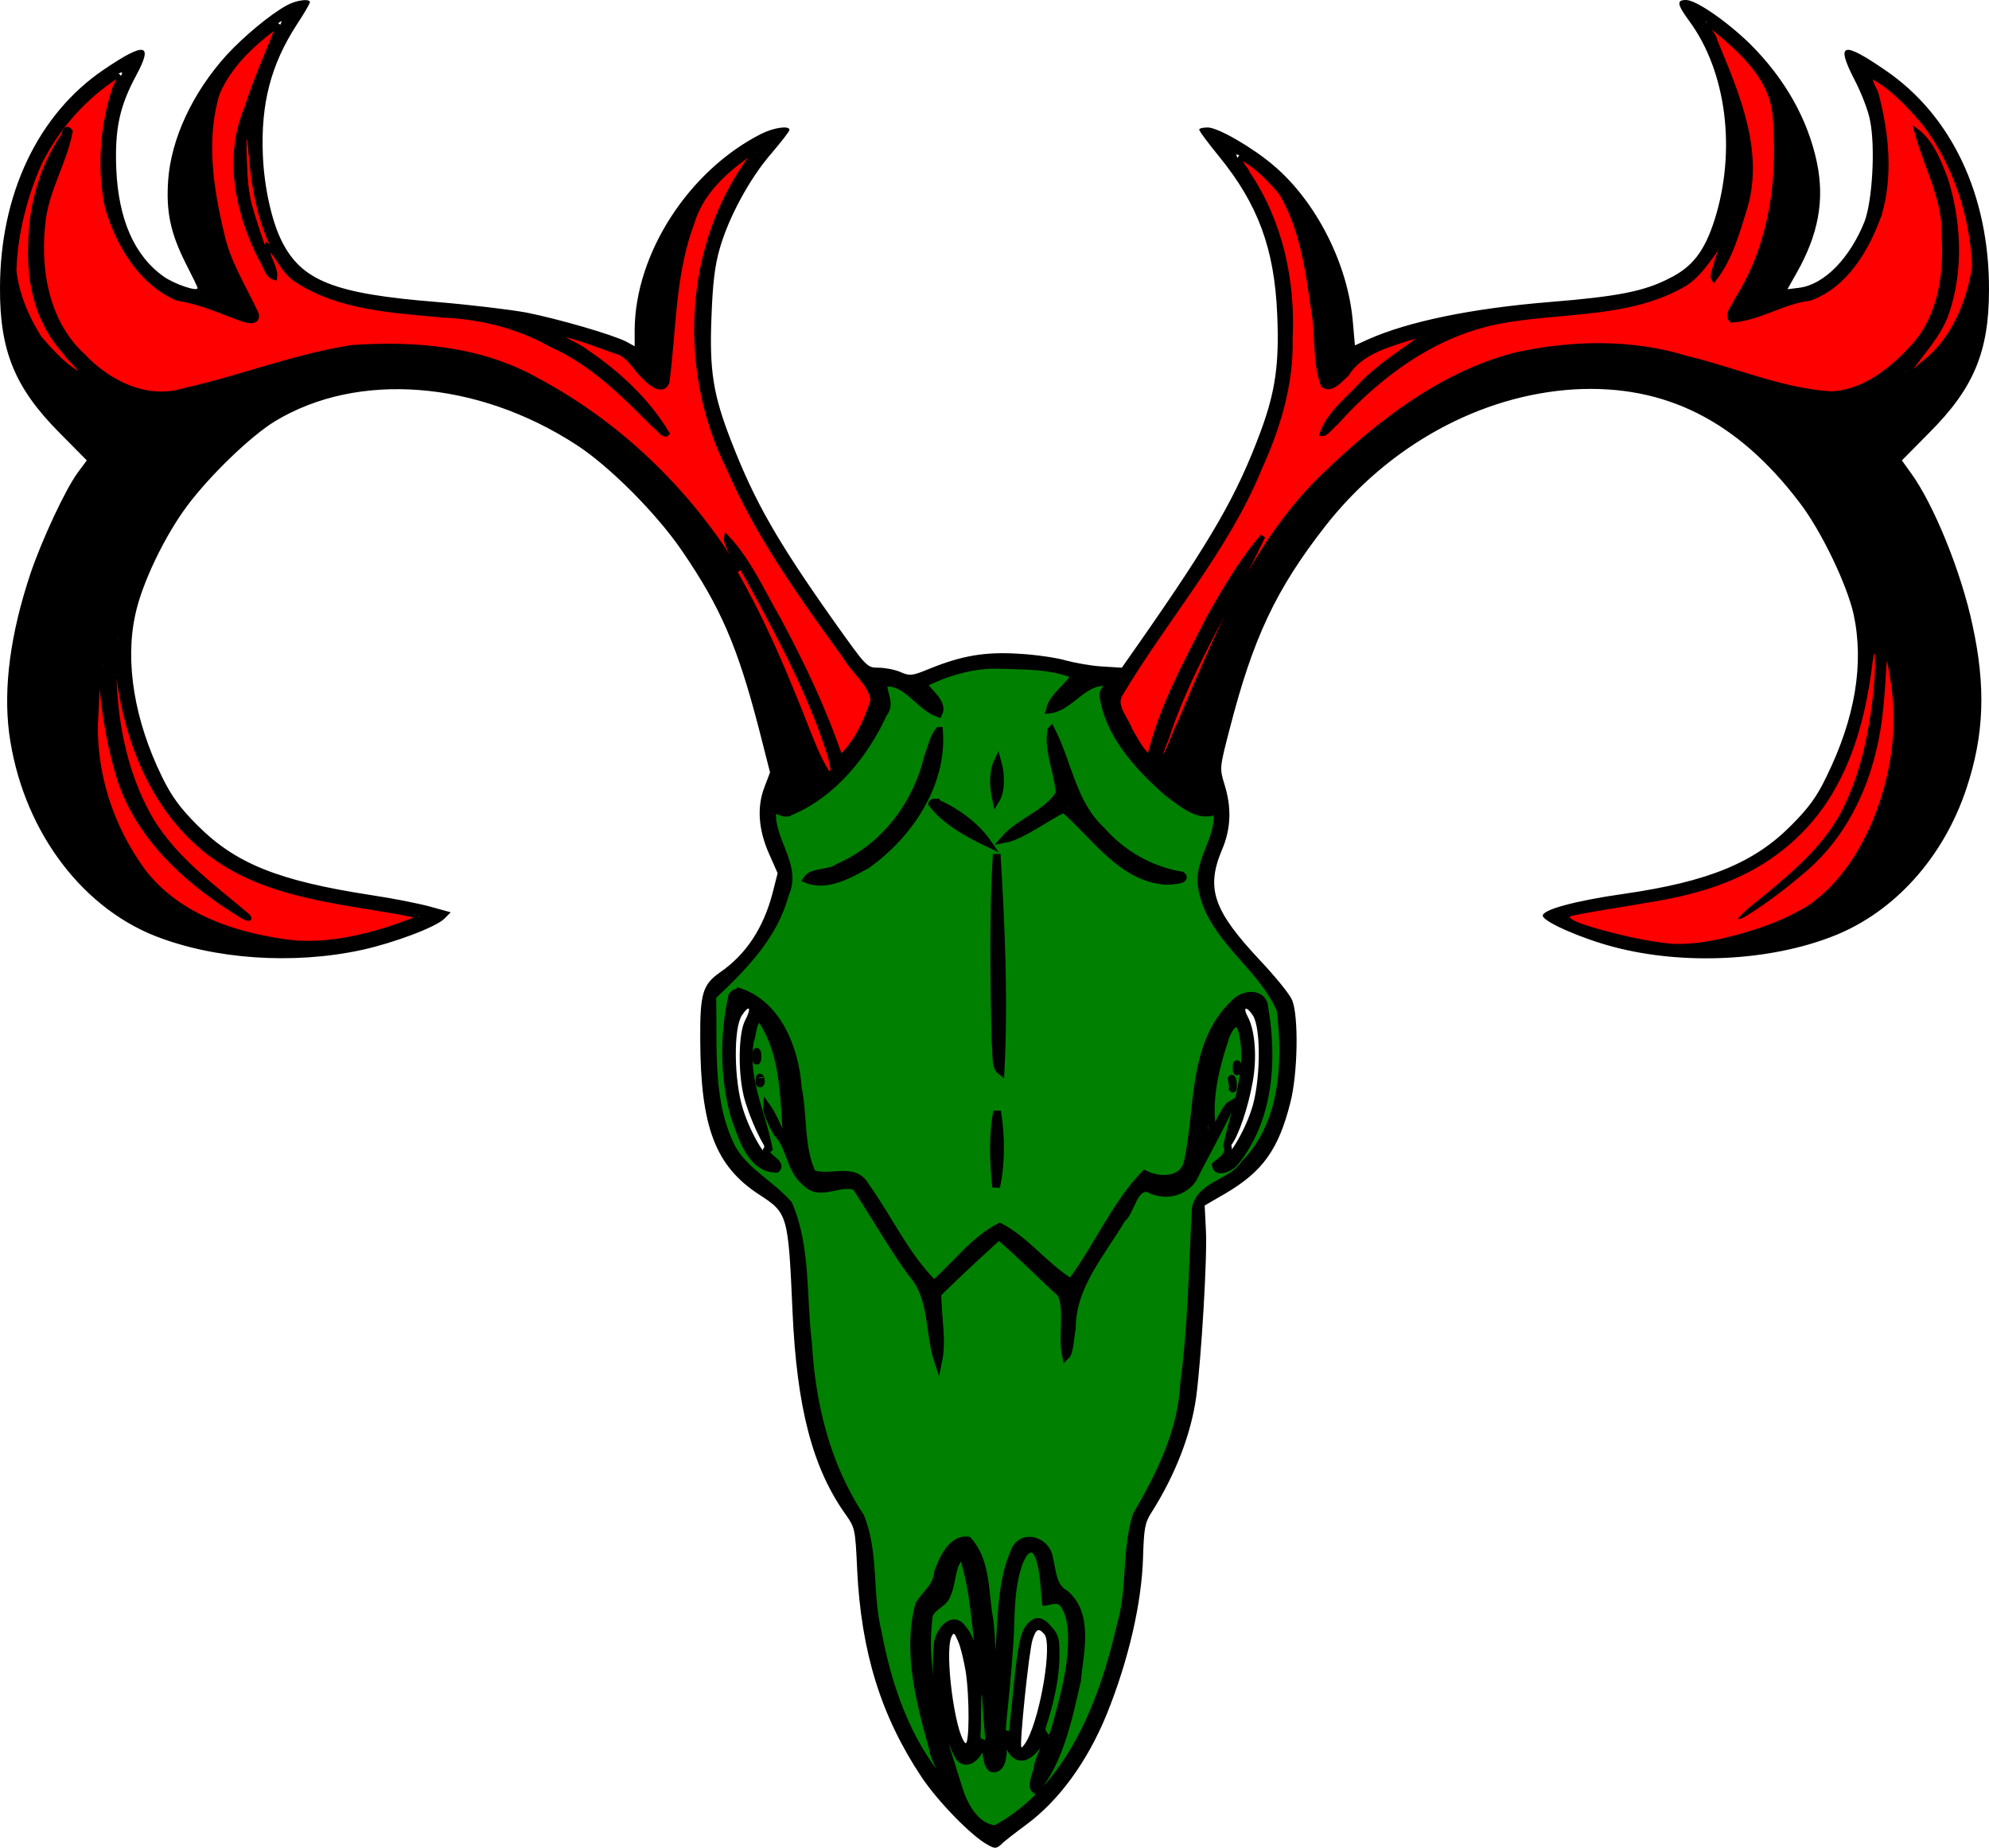 <?xml version="1.0" encoding="UTF-8" standalone="no"?>
<svg
   version="1.0"
   width="655.3"
   height="608.82"
   viewBox="0 0 655.3 608.82"
   preserveAspectRatio="xMidYMid"
   id="svg1323"
   xmlns="http://www.w3.org/2000/svg"
   xmlns:svg="http://www.w3.org/2000/svg">
  <defs
     id="defs1327" />
  <g
     fill="#000000"
     stroke="none"
     id="g1321"
     transform="translate(-12.899,-35)">
    <path
       d="M 1075,6413 C 1021,6384 933,6311 875,6248 763,6124 693,5973 683,5836 c -7,-103 7,-172 57,-272 22,-43 40,-80 40,-83 0,-13 -77,13 -112,38 -97,69 -149,189 -156,356 -5,131 11,205 66,307 57,106 29,111 -108,18 -216,-147 -341,-410 -341,-720 -1,-207 50,-329 196,-476 l 90,-91 -29,-39 c -41,-55 -119,-223 -156,-332 -67,-200 -90,-377 -71,-527 41,-308 229,-569 481,-669 196,-77 455,-95 681,-46 105,23 244,75 272,103 l 21,21 -65,18 c -35,10 -125,28 -199,39 -305,47 -445,104 -570,229 -57,57 -85,95 -117,160 -91,186 -123,378 -88,536 22,103 97,259 172,359 75,100 209,229 288,277 272,165 665,135 992,-77 110,-71 266,-228 349,-350 128,-187 183,-316 253,-585 l 37,-145 -19,-50 c -25,-66 -19,-141 17,-221 l 27,-61 -16,-63 c -30,-117 -88,-205 -174,-264 -57,-40 -66,-70 -65,-221 1,-289 50,-417 194,-511 94,-61 96,-65 110,-384 14,-318 66,-517 175,-670 31,-44 32,-49 38,-181 13,-273 79,-484 212,-684 54,-81 166,-196 219,-224 23,-13 28,-12 44,2 9,10 46,38 81,64 109,80 202,208 266,364 72,178 116,368 120,520 3,93 6,112 28,146 78,123 130,257 147,380 17,128 37,462 32,549 l -4,82 69,40 c 122,72 174,144 213,298 25,96 28,286 6,339 -8,19 -55,77 -105,130 -154,164 -180,237 -126,365 30,70 32,140 8,216 -16,53 -16,54 17,181 77,300 152,460 315,669 208,266 511,432 820,451 299,17 538,-103 743,-373 72,-94 156,-270 178,-368 35,-163 5,-343 -90,-536 -31,-65 -59,-103 -116,-160 -122,-123 -273,-185 -550,-225 -162,-23 -272,-53 -268,-73 4,-20 127,-74 233,-102 231,-61 515,-47 725,36 201,79 363,260 438,487 58,175 64,333 20,536 -37,176 -129,402 -205,505 l -28,39 90,91 c 146,146 197,266 197,471 1,312 -123,575 -342,724 -140,96 -163,90 -103,-28 23,-43 47,-105 53,-137 18,-87 8,-265 -18,-334 -48,-120 -132,-207 -214,-218 l -40,-5 31,55 c 71,126 92,239 66,363 -30,143 -106,277 -221,391 -76,74 -177,144 -210,144 -32,0 -30,-14 11,-70 122,-166 155,-426 83,-654 -33,-103 -72,-155 -149,-193 -83,-43 -171,-60 -393,-78 -258,-21 -466,-64 -599,-123 l -44,-20 -7,79 c -16,188 -120,394 -260,513 -70,60 -184,126 -218,126 -16,0 -28,-3 -28,-7 0,-5 29,-44 65,-88 129,-158 183,-305 192,-522 7,-161 -6,-253 -54,-383 -79,-213 -161,-355 -404,-703 l -54,-77 -65,4 c -36,2 -90,12 -120,20 -30,9 -100,19 -155,22 -110,7 -187,-6 -295,-50 -56,-23 -63,-24 -95,-10 -19,8 -51,14 -72,14 -38,0 -39,2 -150,158 -183,259 -257,388 -334,586 -60,154 -73,232 -66,410 4,112 11,170 27,226 29,103 100,234 171,315 32,38 59,72 59,77 0,15 -51,8 -93,-13 -239,-121 -416,-395 -417,-647 v -53 l -27,15 c -47,24 -224,75 -329,96 -54,10 -188,26 -296,35 -337,27 -445,69 -511,201 -33,66 -58,179 -62,284 -7,169 27,297 110,426 25,38 45,72 45,77 0,12 -44,7 -75,-10 z m -49,-120 c -19,-38 -42,-94 -51,-125 -9,-32 -23,-70 -30,-86 -8,-15 -22,-59 -31,-97 -18,-80 -14,-155 15,-255 24,-85 86,-220 101,-220 8,0 9,7 5,18 -4,9 -25,71 -47,137 -35,103 -41,134 -44,220 l -3,100 9,-90 c 18,-197 78,-338 169,-398 81,-53 235,-90 426,-102 191,-12 241,-23 363,-81 147,-69 221,-123 326,-236 90,-97 120,-112 65,-31 -68,99 -216,225 -322,273 -65,30 -28,24 94,-16 61,-19 117,-43 125,-52 8,-9 28,-34 45,-54 17,-20 39,-40 50,-43 36,-12 46,9 46,105 2,147 26,302 70,435 29,86 67,136 154,201 53,39 72,44 41,12 -11,-13 -39,-54 -61,-93 -125,-212 -153,-530 -70,-781 42,-127 152,-349 230,-465 89,-134 277,-395 294,-409 8,-7 15,-20 15,-29 0,-25 -54,-132 -84,-169 l -28,-32 -34,97 c -59,170 -256,541 -331,626 -37,40 -20,0 55,-135 136,-244 211,-405 261,-557 40,-123 4,-81 -49,56 -167,435 -297,661 -495,858 -189,189 -434,342 -617,385 -116,28 -277,39 -387,27 -76,-8 -144,-25 -490,-127 -137,-40 -198,-40 -280,1 -74,37 -162,115 -198,176 -61,105 -86,266 -59,391 12,57 54,175 92,258 3,6 -2,14 -11,18 -10,3 -14,2 -9,-5 3,-6 -3,-20 -14,-32 -58,-64 -105,-221 -105,-352 0,-165 41,-273 144,-377 63,-64 64,-66 26,-47 -52,27 -123,94 -152,143 -13,23 -36,75 -51,116 -26,73 -27,78 -15,160 27,188 80,319 178,434 60,72 201,183 170,136 -56,-88 -78,-308 -44,-437 43,-164 169,-303 273,-303 15,0 54,-13 88,-29 130,-63 163,-48 101,44 -76,115 -125,305 -125,484 0,132 18,198 70,265 32,43 154,156 167,156 1,0 -13,-30 -31,-67 z m 4873,-68 c 35,-39 54,-71 65,-109 35,-120 30,-280 -14,-448 -24,-90 -52,-157 -98,-226 -46,-68 -36,-80 45,-57 32,9 72,25 89,36 17,10 46,19 65,19 125,0 265,179 289,369 16,136 -14,319 -63,380 -7,8 10,0 38,-19 181,-124 286,-313 320,-576 10,-76 -42,-224 -108,-308 -25,-32 -123,-106 -140,-106 -3,0 20,26 52,58 102,105 147,236 138,407 -7,137 -65,298 -123,346 -16,13 -17,12 -12,-6 4,-11 20,-51 36,-90 42,-102 62,-190 62,-281 -1,-210 -86,-358 -259,-448 -71,-37 -76,-38 -150,-33 -53,3 -127,21 -241,57 -273,85 -347,101 -487,101 -132,0 -266,-19 -357,-51 -244,-84 -573,-347 -730,-585 -90,-136 -181,-318 -277,-554 -48,-117 -89,-208 -93,-202 -9,15 35,142 99,283 47,104 134,272 230,441 46,82 12,51 -52,-45 -92,-143 -130,-208 -188,-332 -68,-143 -115,-263 -115,-296 v -25 l -25,30 c -37,46 -85,140 -85,167 0,15 54,100 145,228 206,288 276,408 355,612 57,146 73,231 73,383 -1,209 -45,365 -143,512 -46,71 -47,72 -18,55 17,-9 56,-42 88,-72 52,-50 60,-63 88,-150 42,-127 61,-236 69,-391 4,-85 10,-133 19,-140 19,-16 71,16 96,58 24,40 83,70 201,103 95,26 103,25 38,-5 -112,-52 -248,-170 -316,-273 -39,-60 -25,-63 26,-5 131,147 234,223 397,293 94,41 169,55 342,65 139,9 286,38 360,71 133,60 204,193 229,433 8,76 8,76 10,19 1,-74 -19,-171 -63,-292 -38,-105 -41,-116 -27,-116 14,0 81,157 102,238 32,125 26,189 -31,363 -27,83 -61,171 -75,196 -14,25 -25,48 -25,50 0,10 101,-80 149,-132 z M 527,4398 c -3,-8 -6,-5 -6,6 -1,11 2,17 5,13 3,-3 4,-12 1,-19 z m -9,-125 c 0,-289 153,-580 366,-698 126,-70 227,-99 475,-135 73,-11 140,-24 148,-28 9,-6 -17,-19 -84,-40 -190,-61 -295,-67 -455,-27 -147,36 -257,91 -327,163 -65,67 -125,176 -167,302 -26,79 -28,97 -28,245 0,105 4,169 11,185 11,22 12,19 9,-30 -8,-108 39,-331 91,-433 67,-134 192,-260 351,-354 75,-44 55,-18 -43,56 -130,99 -216,195 -265,295 -71,144 -110,359 -95,521 4,41 8,75 10,75 1,0 3,-44 3,-97 z m 5787,-80 c -12,-185 -58,-356 -126,-468 -43,-72 -130,-161 -242,-249 -48,-38 -85,-71 -82,-74 12,-12 208,133 273,203 128,137 197,319 211,555 l 6,105 14,-84 c 47,-283 -87,-627 -290,-746 -109,-64 -305,-119 -417,-116 -102,2 -380,75 -350,92 7,4 63,14 123,23 61,10 146,24 189,32 410,75 628,320 682,767 9,78 15,53 9,-40 z m -2698,34 c 35,-8 65,-16 68,-19 3,-3 -18,-28 -47,-57 -38,-38 -48,-55 -40,-63 8,-8 26,2 67,40 36,33 68,54 91,58 42,8 52,1 30,-21 -21,-21 -20,-34 3,-95 39,-102 172,-254 262,-300 41,-21 89,-26 89,-10 0,6 5,10 11,10 18,0 2,-74 -32,-153 -27,-62 -30,-75 -21,-106 6,-20 13,-48 16,-62 9,-41 78,-137 156,-216 91,-93 100,-115 100,-249 0,-240 -73,-387 -233,-467 -66,-33 -67,-36 -65,-202 1,-66 -2,-147 -5,-180 -4,-33 -9,-98 -12,-145 -15,-233 -43,-333 -141,-497 l -47,-78 -2,-110 c -3,-120 -25,-239 -76,-395 -77,-239 -174,-381 -332,-489 -53,-36 -50,-37 -119,27 -20,19 -34,40 -32,47 3,7 -6,40 -20,74 -69,170 -112,428 -90,539 5,24 12,32 33,34 23,3 27,9 33,53 8,56 37,127 49,120 13,-9 38,-143 49,-265 12,-134 11,-190 -1,-107 -9,59 -42,132 -64,141 -22,8 -54,-24 -66,-66 -26,-99 37,-373 91,-393 8,-4 22,3 32,15 14,18 18,43 20,119 l 1,96 7,-105 c 4,-58 10,-115 14,-127 9,-27 31,-30 40,-6 12,31 46,375 46,468 0,99 20,199 43,222 13,14 16,13 28,-8 6,-13 14,-54 17,-92 l 5,-69 29,6 c 26,5 31,2 44,-29 34,-82 1,-273 -88,-512 -12,-34 -19,-65 -15,-70 24,-23 88,125 133,302 47,190 33,322 -37,348 -22,9 -28,18 -32,58 -11,88 -44,127 -94,108 -49,-18 -69,-96 -78,-309 -4,-85 -10,-161 -14,-168 -5,-8 -11,45 -15,118 -11,219 -41,348 -82,364 -39,15 -91,-54 -101,-135 -4,-29 -10,-39 -27,-41 -80,-11 -46,-401 52,-600 21,-43 35,-78 31,-78 -9,0 -111,153 -138,207 -86,172 -125,327 -136,548 -8,144 -9,148 -60,225 -94,142 -142,338 -155,630 -13,305 -28,359 -108,403 -64,35 -126,102 -152,162 -30,69 -53,257 -48,378 l 5,99 80,73 c 87,81 128,148 159,265 l 17,65 -32,72 c -31,72 -44,160 -19,135 34,-34 117,6 213,104 131,134 189,268 133,307 -23,16 -23,16 13,16 38,1 91,-31 138,-83 23,-25 51,-35 51,-18 0,14 -40,72 -50,72 -5,0 -10,5 -10,11 0,13 54,36 144,60 79,21 182,20 293,-4 z M 3310,926 c 14,-85 13,-253 -1,-239 -34,34 -68,294 -46,348 8,18 10,17 23,-14 8,-18 18,-61 24,-95 z"
       transform="matrix(0.1,0,0,-0.1,0,678)"
       id="path1291" />
    <path
       d="m 3191,3946 c -34,-128 -72,-200 -144,-270 -75,-73 -155,-119 -220,-126 -65,-7 -55,-25 13,-25 70,0 147,43 236,130 86,85 154,237 154,342 0,57 -16,36 -39,-51 z"
       transform="matrix(0.1,0,0,-0.1,0,678)"
       id="path1293" />
    <path
       d="m 3593,3970 c 3,-36 13,-87 22,-114 15,-45 16,-51 2,-60 -156,-107 -188,-131 -179,-134 6,-2 55,22 108,54 l 98,57 15,-24 c 8,-13 46,-56 85,-95 87,-87 181,-137 246,-132 58,4 67,28 10,28 -102,0 -265,128 -324,254 -19,39 -42,103 -51,141 -25,96 -39,107 -32,25 z"
       transform="matrix(0.1,0,0,-0.1,0,678)"
       id="path1295" />
    <path
       d="m 3400,3855 c 0,-36 4,-65 9,-65 10,0 24,107 16,121 -16,24 -25,3 -25,-56 z"
       transform="matrix(0.1,0,0,-0.1,0,678)"
       id="path1297" />
    <path
       d="m 3200,3776 c 0,-14 163,-126 183,-126 18,0 -45,60 -107,101 -63,42 -76,47 -76,25 z"
       transform="matrix(0.1,0,0,-0.1,0,678)"
       id="path1299" />
    <path
       d="m 3403,3298 c 3,-189 8,-352 11,-363 2,-11 5,-33 7,-50 1,-16 5,2 9,40 5,39 4,165 -1,280 -4,116 -9,261 -9,323 0,77 -4,112 -11,112 -9,0 -10,-90 -6,-342 z"
       transform="matrix(0.1,0,0,-0.1,0,678)"
       id="path1301" />
    <path
       d="m 2535,3147 c -18,-14 -13,-43 6,-32 12,8 12,4 -6,-39 -21,-49 -21,-203 0,-280 38,-145 103,-237 153,-219 18,7 15,20 -8,26 -27,7 -77,90 -103,172 -30,94 -32,266 -4,309 25,38 33,26 11,-16 -22,-41 -24,-168 -5,-248 16,-67 68,-180 83,-180 6,0 7,7 2,18 -48,109 -79,260 -69,331 7,47 24,91 35,91 14,0 60,-100 74,-161 15,-62 24,-244 14,-255 -3,-3 -20,28 -37,68 -16,40 -31,67 -31,60 0,-23 59,-144 69,-138 5,3 12,-11 16,-31 17,-90 64,-125 139,-105 22,6 48,13 56,17 11,4 22,-8 39,-42 27,-57 141,-232 186,-288 30,-37 34,-49 45,-150 6,-60 13,-112 16,-114 13,-14 16,21 8,118 l -9,110 50,49 c 28,27 74,70 104,95 l 54,46 107,-100 107,-100 -4,-117 c -5,-145 9,-132 28,23 l 12,110 104,164 c 58,90 107,170 110,177 4,11 10,11 33,-1 81,-42 155,7 177,115 3,18 17,43 30,56 26,26 63,99 62,124 0,8 -9,-7 -20,-35 -10,-27 -28,-61 -39,-75 l -20,-25 v 56 c 0,86 28,228 56,287 27,55 38,63 52,35 31,-60 19,-193 -29,-328 -29,-82 -30,-103 -4,-69 25,32 56,125 71,208 15,82 8,171 -16,216 -18,33 -4,36 17,4 28,-44 25,-226 -6,-314 -27,-79 -76,-157 -102,-165 -27,-9 -24,-25 6,-25 74,0 155,196 155,371 -1,46 -7,102 -15,124 -9,25 -11,41 -4,43 17,6 -11,32 -35,32 -48,0 -102,-55 -140,-142 -29,-67 -34,-91 -51,-267 -10,-111 -18,-150 -33,-170 -22,-30 -73,-39 -110,-19 -22,11 -26,10 -48,-17 -29,-36 -145,-218 -186,-293 l -30,-52 -80,75 c -45,42 -96,88 -115,102 -35,27 -35,27 -68,9 -19,-10 -70,-55 -114,-100 l -79,-82 -44,56 c -46,57 -104,147 -152,235 -40,74 -63,88 -124,74 -28,-7 -57,-9 -66,-6 -29,11 -43,68 -50,202 -4,72 -12,150 -18,175 -22,92 -84,187 -139,215 -35,19 -50,19 -74,2 z"
       transform="matrix(0.1,0,0,-0.1,0,678)"
       id="path1303" />
    <path
       d="m 2631,3024 c 0,-11 3,-14 6,-6 3,7 2,16 -1,19 -3,4 -6,-2 -5,-13 z"
       transform="matrix(0.1,0,0,-0.1,0,678)"
       id="path1305" />
    <path
       d="m 2623,2950 c 0,-30 2,-43 4,-27 2,15 2,39 0,55 -2,15 -4,2 -4,-28 z"
       transform="matrix(0.1,0,0,-0.1,0,678)"
       id="path1307" />
    <path
       d="m 4203,2905 c 0,-22 2,-30 4,-17 2,12 2,30 0,40 -3,9 -5,-1 -4,-23 z"
       transform="matrix(0.1,0,0,-0.1,0,678)"
       id="path1309" />
    <path
       d="m 2632,2870 c 0,-14 2,-19 5,-12 2,6 2,18 0,25 -3,6 -5,1 -5,-13 z"
       transform="matrix(0.1,0,0,-0.1,0,678)"
       id="path1311" />
    <path
       d="m 4191,2844 c 0,-11 3,-14 6,-6 3,7 2,16 -1,19 -3,4 -6,-2 -5,-13 z"
       transform="matrix(0.1,0,0,-0.1,0,678)"
       id="path1313" />
    <path
       d="m 2641,2824 c 0,-11 3,-14 6,-6 3,7 2,16 -1,19 -3,4 -6,-2 -5,-13 z"
       transform="matrix(0.1,0,0,-0.1,0,678)"
       id="path1315" />
    <path
       d="m 3406,2764 c -10,-27 -7,-264 4,-264 6,0 10,53 10,140 0,77 -2,140 -4,140 -2,0 -7,-7 -10,-16 z"
       transform="matrix(0.1,0,0,-0.1,0,678)"
       id="path1317" />
    <path
       d="m 3516,1081 c -24,-26 -33,-66 -46,-199 -6,-64 -13,-135 -16,-157 -9,-80 32,-120 76,-73 42,45 90,220 90,328 0,48 -4,64 -26,89 -29,35 -54,39 -78,12 z m 54,-36 c 26,-32 -11,-259 -56,-347 -9,-16 -18,-28 -20,-25 -7,7 25,318 37,355 12,36 20,39 39,17 z"
       transform="matrix(0.1,0,0,-0.1,0,678)"
       id="path1319" />
    <path
       style="fill:#ff0000;fill-rule:evenodd;stroke:#000000;stroke-width:0.55"
       d="m 342.29,296.83 c -0.67,0.46 -1.73,1.21 -0.84,2.06 12.26,21.5 21.78,44.38 30.8,67.38 2.56,6.34 4.94,12.85 8.59,18.66 0.28,0.74 1.57,1.07 1.48,0 -0.62,-5.18 -2.67,-10.08 -4.29,-15.01 -8.1,-22.55 -19.33,-43.8 -30.76,-64.79 -1.61,-2.76 -2.99,-5.72 -4.75,-8.33 z"
       id="path1565"
       transform="scale(0.75)" />
    <g
       id="attired">
      <path
         style="fill:#ff0000;fill-rule:evenodd;stroke:#000000;stroke-width:2.2"
         d="m 767.6,57.313 c -1.04,2.186 2.76,4.778 2.9,7.228 9.32,22.651 20.37,47.599 13.45,72.439 -3.42,11.11 -6.63,23.11 -13.86,32.35 -1.11,-1.6 0.84,-5.27 1.24,-7.37 0.21,-2.52 3.37,-6.38 1.77,-8.46 -5.25,6.51 -9.54,14.47 -17.25,18.63 -24.77,13.68 -54.23,10.52 -81.16,15.91 -27.98,5.71 -51.91,23.39 -70.65,44.31 -1.79,1.26 -4.2,4.95 -6.02,4.82 2.97,-8.58 10.83,-14.6 16.86,-21.13 8.13,-8.53 18.18,-14.66 27.53,-21.59 -0.3,-2 -4.37,0.55 -5.78,0.52 -10.21,3.39 -21.85,6.32 -27.93,16.07 -2.5,2.12 -6.71,7.6 -10.24,4.75 -3.75,-10.26 -2.21,-21.71 -4.13,-32.41 -2.54,-17.74 -4.99,-36.39 -14.31,-52.02 -5.06,-5.96 -10.8,-12.05 -17.76,-15.61 -1.58,1.91 2.46,5.18 3.07,7.29 14.38,21.26 19.86,47.21 18.6,72.59 0.46,19.72 -5.33,38.77 -13.4,56.57 -14.9,36.43 -41.53,66.16 -61.39,99.73 -2.78,5.21 2.66,10.42 4.26,15.15 2.5,4.3 5.13,9.54 8.74,12.45 5.02,-21.79 16.09,-41.63 26.13,-61.44 7.03,-12.43 14.3,-24.98 23.67,-35.81 -13.56,28.54 -30.82,55.41 -41.27,85.41 -1.17,4.75 -4.66,9.92 -4.1,14.69 4.31,-4.94 5.94,-12.38 9.03,-18.29 16.57,-38.82 32.86,-79.7 64.15,-109.33 23.56,-22.63 50.73,-43.62 82.8,-52.05 24.86,-5.55 51.2,-6.11 75.73,1.45 21.05,5.05 41.39,14.11 63.15,15.53 14.56,-0.51 26.93,-10.5 36.33,-20.84 11.88,-13.19 14.56,-31.7 13.45,-48.81 0.48,-16.16 -8.01,-30.49 -11.97,-45.66 6.61,5.06 9.76,13.72 12.69,21.32 5.72,18.59 6.7,39.26 0.57,57.81 -3.41,10.59 -11.68,18.41 -17.6,27.43 2.67,0.66 5.4,-3.49 7.69,-4.88 12.93,-10.25 19.56,-26.43 22.04,-42.34 -1.05,-22.47 -8.39,-45.15 -22.17,-63.1 -6.67,-7.937 -14.22,-15.879 -23.39,-20.763 -1.35,2.679 2.2,6.292 2.55,9.258 4.29,16.715 6.04,34.935 1.1,51.725 -5.37,15.06 -14.73,31.18 -30.55,36.84 -11.88,1.39 -22.35,8.85 -34.26,9.6 -2.74,-2.39 1.52,-6.36 2.31,-8.86 15.55,-24.35 19.38,-54.53 16.56,-82.82 -2.39,-16.614 -16.29,-28.026 -28.44,-38.084 -0.23,-0.113 -0.47,-0.238 -0.74,-0.203 z"
         id="path1559"
         transform="scale(0.75)" />
      <path
         style="fill:#ff0000;fill-rule:evenodd;stroke:#000000;stroke-width:2.2"
         d="m 138.85,57.928 c -10.69,7.773 -21.11,17.445 -26.3,29.914 -5.98,19.948 -2.75,41.458 1.99,61.328 2.72,12.83 9.92,23.95 15.31,35.64 0.7,4.8 -6.07,2.04 -8.29,1.23 -8.67,-3.23 -17.23,-7 -26.412,-8.35 -16.139,-6.88 -25.837,-23.56 -30.699,-39.74 -3.604,-16.93 -2.307,-35.1 2.946,-51.596 0.227,-1.756 3.331,-5.372 1.302,-6.493 -14.46,9.269 -26.483,22.849 -34.125,38.279 -6.578,14.85 -10.706,31.07 -11.263,47.32 1.13,10.54 5.511,20.76 11.121,29.67 5.652,6.51 11.826,13.56 19.732,17.14 -1.113,-4.03 -5.987,-7.25 -8.366,-10.92 C 34.124,188.66 29.87,171.2 30.682,154.34 c 0.103,-17.01 4.808,-34.07 14.505,-48.16 0.325,-1.71 1.261,-4.04 2.84,-1.76 -2.383,12.89 -9.793,24.66 -11.689,37.84 -2.942,21.31 0.735,45.69 17.347,60.84 11.106,11.81 28.05,20.27 44.387,15.17 24.878,-5.53 48.878,-15.16 74.078,-18.95 27.59,-1.86 56.45,0.56 80.96,14.46 35.55,18.96 65.57,47.82 86.85,81.95 2,3 1.68,-1.28 0.41,-2.46 -1.06,-3.22 -4.56,-7.82 -4.04,-10.59 9.79,10.36 15.71,23.97 22.85,36.24 10.49,19.57 20.05,39.64 27.18,60.68 6.88,-6.37 11.55,-16.21 14.42,-25.41 -1.35,-7.67 -8.71,-12.63 -12.39,-19.21 -18.95,-26.28 -38.13,-52.77 -50.98,-82.7 -21.54,-43.06 -18.89,-98.35 10.36,-137.25 1.18,-3.2 -3.96,0.99 -4.71,1.6 -9.61,7.06 -18.26,15.95 -21.81,27.64 -8.56,22.48 -8,46.9 -11.08,70.37 -2.19,4.94 -7.7,-0.11 -9.91,-2.42 -4.41,-3.93 -6.74,-10.03 -13.05,-11.41 -8.38,-2.95 -16.88,-6.44 -25.58,-8 2.94,3.65 8.93,5.15 12.77,8.26 14.05,9.48 27.06,21.45 35.8,36.05 -1.34,1.5 -4.15,-2.88 -5.62,-3.65 -13.5,-13.62 -27.37,-27.55 -45.23,-35.37 -14.52,-8.3 -30.97,-12.28 -47.6,-13 -21.86,-2.12 -45.52,-3.11 -64.41,-15.58 -5.62,-3.64 -7.94,-10.79 -12.69,-14.88 -0.75,4.54 3.88,9.43 3.19,13.98 -3.34,-0.78 -4.21,-6.04 -6.16,-8.68 -10.1,-20.06 -15.14,-44.33 -6.07,-65.694 3.84,-12.218 9.16,-23.954 13.83,-35.799 0,-0.327 -0.27,-0.603 -0.59,-0.519 z"
         id="path1561"
         transform="scale(0.75)" />
      <path
         style="fill:#ff0000;fill-rule:evenodd;stroke:#000000;stroke-width:2.2"
         d="m 67.477,327.5 c -1.352,25.93 1.896,52.85 14.232,76.04 10.141,19.12 28.071,31.87 44.181,45.52 2.6,2.73 -3.04,-0.38 -3.8,-0.95 -23.588,-14.65 -45.899,-35.03 -53.395,-62.69 -4.427,-15.26 -6.507,-31.1 -7.506,-46.94 -1.731,6.27 -1.298,15.02 -1.869,22.29 -1.599,24.56 6.465,49.3 21.016,68.98 15.768,20.36 42.194,28.54 66.824,31.21 18.05,1.06 36.01,-3.84 52.65,-10.38 1.63,-2.56 -4.55,-2.31 -5.98,-3.04 -28.94,-5.15 -60.25,-7.62 -84.48,-26.03 C 80.724,399.54 69.281,362.28 68.076,327.48 Z"
         id="path1563"
         transform="scale(0.75)" />
      <path
         style="fill:#ff0000;fill-rule:evenodd;stroke:#000000;stroke-width:0.55"
         d="m 840.57,333.46 c -0.91,0.84 -0.63,2.42 -0.97,3.55 -2.45,20.16 -7.15,40.49 -17.69,58.08 -9.86,16.74 -25.31,29.92 -43.12,37.54 -12.54,5.54 -26.03,8.48 -39.54,10.59 -10.35,1.86 -20.78,3.27 -31.08,5.4 -0.66,0.1 -2.3,0.61 -1.47,1.51 3.1,2.35 7.06,3.16 10.69,4.4 11.08,3.16 22.36,5.84 33.84,7.02 10.42,0.58 20.76,-1.69 30.76,-4.39 10.57,-3.05 21.08,-6.89 30.35,-12.92 13.2,-9.3 22.22,-23.42 28.26,-38.17 7.26,-18.14 10.43,-38.15 7.76,-57.58 -0.62,-3.84 -1.08,-7.74 -1.96,-11.53 -1.05,-0.3 -0.53,1.61 -0.79,2.17 -0.77,12.51 -1.45,25.1 -4.5,37.31 -4.64,19.69 -14.41,38.57 -29.76,52.03 -8.59,7.4 -17.54,14.44 -27.19,20.38 -0.97,0.48 -2.13,1.34 -3.12,1.3 3.52,-3.96 7.96,-7.04 12,-10.46 12.17,-10.05 24.48,-20.68 32.35,-34.59 8.45,-15.44 12.41,-32.9 14.55,-50.23 0.73,-6.99 1.54,-14.03 1.08,-21.06 0,-0.2 -0.22,-0.41 -0.45,-0.35 z"
         id="path1567"
         transform="scale(0.75)" />
    </g>
    <path
       style="fill:#000000;fill-rule:evenodd;stroke:#000000;stroke-width:0.049"
       d="m 845.87,335.2 c -0.24,0.13 -0.16,0.43 -0.19,0.65 0,0.3 -0.1,0.6 0,0.9 0.1,0.22 0.3,0.28 0.49,0.21 0.2,0 0.4,-0.16 0.37,-0.37 -0.1,-0.41 -0.13,-0.82 -0.23,-1.22 -0.1,-0.16 -0.25,-0.23 -0.41,-0.17 z"
       id="path1569"
       transform="scale(0.75)" />
    <path
       style="fill:#000000;fill-rule:evenodd;stroke:#000000;stroke-width:0.275"
       d="m 853.08,211.18 c -0.75,0.36 -1.19,1.19 -1.66,1.84 -0.12,0.77 0.91,0.47 1.28,0.24 0.62,-0.38 1.52,-0.55 1.88,-1.21 -0.1,-0.69 -1.04,-0.3 -1.29,-0.83 -0.1,0 -0.14,-0.1 -0.21,0 z"
       id="path1571"
       transform="scale(0.75)" />
    <path
       style="fill:#000000;fill-rule:evenodd;stroke:#000000;stroke-width:0.017"
       d="m 853.92,210.08 c -0.11,0 -0.2,0.1 -0.26,0.17 -0.2,0.21 -0.4,0.42 -0.58,0.64 -0.1,0.13 -0.1,0.34 0.1,0.43 0.1,0 0.1,0.11 0.17,0.13 0.14,0.1 0.31,0 0.38,-0.15 0.17,-0.26 0.35,-0.52 0.52,-0.79 0.1,-0.14 0,-0.32 -0.13,-0.4 -0.1,0 -0.11,0 -0.17,0 z"
       id="path1573"
       transform="scale(0.75)" />
    <path
       style="fill:#000000;fill-rule:evenodd;stroke:#000000;stroke-width:0.049"
       d="m 836.84,78.104 c -0.27,-0.02 -0.48,0.272 -0.37,0.515 0.15,0.326 0.43,0.579 0.62,0.878 0.19,0.236 0.34,0.523 0.57,0.728 0.19,0.125 0.44,-0.02 0.48,-0.227 0.1,-0.333 0.3,-0.626 0.41,-0.954 0.1,-0.222 -0.18,-0.343 -0.35,-0.413 -0.43,-0.196 -0.84,-0.452 -1.31,-0.525 0,-10e-4 0,0 0,0 z"
       id="path1575"
       transform="scale(0.75)" />
    <path
       style="fill:#000000;fill-rule:evenodd;stroke:#000000;stroke-width:0.275"
       d="m 782.13,109.57 c -0.6,0.28 -0.3,1.17 -0.49,1.7 -0.96,8.44 -1.8,16.91 -3.8,25.18 -1.16,5.15 -2.9,10.15 -4.88,15.03 0,0.76 0.66,1.35 1.12,1.88 0.65,0.33 0.7,-0.69 0.9,-1.06 3.58,-10.28 6.64,-20.84 7.61,-31.72 0.11,-3.48 0.15,-6.97 0,-10.45 0,-0.25 -0.13,-0.61 -0.45,-0.56 z"
       id="path1577"
       transform="scale(0.75)" />
    <path
       style="fill:#000000;fill-rule:evenodd;stroke:#000000;stroke-width:0.138"
       d="m 648.11,191.93 c -1.59,0.1 -3.13,0.59 -4.68,0.94 -0.3,0 -0.79,0.21 -0.56,0.59 0.34,0.48 0.33,1.09 0.5,1.62 0.27,0.33 0.7,-0.1 1.02,-0.17 1.3,-0.66 2.65,-1.24 3.87,-2.04 0.28,-0.16 0.64,-0.57 0.29,-0.85 -0.13,-0.1 -0.29,-0.1 -0.44,-0.1 z"
       id="path1579"
       transform="scale(0.75)" />
    <path
       style="fill:#000000;fill-rule:evenodd;stroke:#000000;stroke-width:0.097"
       d="m 62.023,336.65 c -0.446,0.1 -0.621,0.6 -0.846,0.94 -0.101,0.26 -0.42,0.53 -0.268,0.83 0.203,0.26 0.595,0.15 0.884,0.22 0.265,0 0.686,0.14 0.77,-0.22 0.04,-0.5 0.07,-1.04 -0.126,-1.52 -0.08,-0.15 -0.238,-0.27 -0.414,-0.25 z"
       id="path1581"
       transform="scale(0.75)" />
    <path
       style="fill:#000000;fill-rule:evenodd;stroke:#000000;stroke-width:0.097"
       d="m 68.592,321.08 c -0.368,0.13 -0.34,0.61 -0.433,0.92 -0.251,1.45 -0.434,2.91 -0.59,4.37 0.02,0.38 0.463,0.31 0.721,0.28 0.304,-0.1 0.745,0.11 0.928,-0.22 0,-1.41 -0.08,-2.83 -0.162,-4.24 -0.06,-0.34 0.03,-0.75 -0.187,-1.03 -0.07,-0.1 -0.179,-0.1 -0.277,-0.1 z"
       id="path1583"
       transform="scale(0.75)" />
    <path
       style="fill:#000000;fill-rule:evenodd;stroke:#000000;stroke-width:0.097"
       d="m 69.85,314.64 c -0.501,0.1 -0.62,0.68 -0.667,1.11 -0.03,0.75 -0.03,1.52 0.14,2.25 0.07,0.31 0.415,0.64 0.731,0.42 0.535,-0.45 0.663,-1.21 0.718,-1.88 0.03,-0.65 -0.05,-1.43 -0.621,-1.83 -0.09,-0.1 -0.197,-0.1 -0.301,-0.1 z"
       id="path1585"
       transform="scale(0.75)" />
    <path
       style="fill:#ff0000;fill-rule:evenodd;stroke:#000000;stroke-width:0.275"
       d="m 125.45,107.79 c -0.38,0.63 0,1.49 -0.12,2.21 0.33,9.13 0.1,18.43 2.58,27.32 1.59,5.61 3.44,11.15 5.37,16.66 0.42,0.54 0.76,-0.22 0.75,-0.61 0,-0.64 0.52,0.21 0.82,0.33 0.44,0.34 0.72,-0.32 0.43,-0.65 -4.95,-11.17 -7.26,-23.28 -8.39,-35.41 -0.34,-3.23 -0.6,-6.48 -1.02,-9.71 -0.12,-0.15 -0.23,-0.19 -0.42,-0.14 z"
       id="path1587"
       transform="scale(0.75)" />
    <path
       style="fill:#000000;fill-rule:evenodd;stroke:#000000;stroke-width:0.049"
       d="m 125.4,106.13 c -0.2,0.1 -0.23,0.28 -0.21,0.46 0,0.37 0,0.74 0.1,1.11 0.1,0.27 0.48,0.31 0.6,0.1 0.12,-0.23 0,-0.5 0,-0.74 0,-0.25 0,-0.52 -0.1,-0.76 -0.1,-0.12 -0.22,-0.18 -0.36,-0.14 z"
       id="path1589"
       transform="scale(0.75)" />
    <path
       style="fill:#000000;fill-rule:evenodd;stroke:#000000;stroke-width:0.049"
       d="m 259.59,191.86 c -0.25,0 -0.53,0.18 -0.49,0.46 0.1,0.33 0.39,0.51 0.64,0.69 0.21,0.12 0.4,0.3 0.65,0.34 0.24,0 0.4,-0.29 0.25,-0.48 -0.24,-0.31 -0.47,-0.63 -0.75,-0.9 -0.1,-0.1 -0.19,-0.12 -0.3,-0.11 z"
       id="path1591"
       transform="scale(0.75)" />
    <path
       style="fill:#000000;fill-rule:evenodd;stroke:#000000;stroke-width:0.097"
       d="m 55.015,211.2 c -0.374,0.16 -0.129,0.58 -0.08,0.86 0.142,0.42 0.183,0.89 0.41,1.27 0.344,0.13 0.818,0.33 1.15,0.1 0.291,-0.34 -0.07,-0.75 -0.269,-1.04 -0.309,-0.38 -0.593,-0.79 -0.959,-1.12 -0.08,-0.1 -0.168,0 -0.256,0 z"
       id="path1593"
       transform="scale(0.75)" />
  </g>
  <path
     style="fill:#008000;fill-rule:evenodd;stroke:#000000;stroke-width:2.541"
     d="m 327.92,219.05 c -8.3,0 -16.73,2.66 -23.88,6.27 1.55,2.67 6.98,6.31 5.17,9.75 -6.3,-2.22 -10.66,-11.13 -18,-10.06 -0.69,3.12 2.56,6.8 -0.14,10.01 -6.26,13.57 -16.74,26.61 -30.84,32.43 -1.98,1.67 -6.29,-2.97 -5.85,1.04 0,9.15 8.54,17.17 4.2,26.3 -3.63,13.69 -13.91,24.05 -23.91,33.47 0.44,16.72 -1.37,34.96 6.58,50.29 4.49,7.75 12.91,11.77 18.56,18.31 6.08,14.27 4.51,30.48 6.42,45.61 1.11,20.14 6,40.29 17.23,57.28 4.9,12.01 2.57,25.61 5.74,38.1 3.32,17.94 9.69,36.33 21.8,50.13 0.61,-3.49 -3.13,-7.86 -3.59,-11.7 -4.22,-15.24 -8.77,-31.94 -4.59,-47.56 2.15,-3.52 5.94,-6.01 6.22,-10.67 1.58,-4.28 4.48,-11.11 9.86,-10.47 6.29,6.78 5.44,17.46 7.06,26.01 0.94,6.75 0.44,14.05 1.98,20.53 2.84,-14.28 0.37,-30.22 6.73,-43.81 3.06,-5.21 10.46,-2.13 11.01,3.32 1.08,4.17 0.93,9.21 5.33,11.61 8.02,7 4.65,19.27 3.85,28.43 -2.86,12.4 -5.53,26.02 -13.62,36.1 -1.89,-1.15 0.46,-5.44 0.67,-7.44 0.19,-3.02 3.84,-7.9 2.24,-10.34 -2.15,2.75 -6.42,10 -10.4,5.36 -1.62,-1.73 -2.86,-9.77 -3.12,-4.13 -0.32,2.66 0.44,10.4 -4.01,9.35 -2.2,-2.05 -1,-7.76 -3.43,-8.54 0.13,3.58 -4.55,8.81 -7.39,4.57 -5.56,-11.17 -8.15,-24.33 -6.85,-36.73 0.24,-3.91 4.84,-10.23 8.31,-5.05 2.7,3.16 3.29,8.29 5.63,10.97 -1.37,-11.8 -1.97,-24.29 -5.64,-35.48 -4.01,2.25 -3.35,8.92 -5.18,12.81 -0.99,3.8 -6.29,4.1 -6.21,8.6 -2.17,19.26 4.51,38.28 10.23,56.4 1.74,5.4 5.79,12.36 12.02,12.56 24.47,-13.4 35.3,-41.59 41.19,-67.41 3.46,-11.77 1.46,-24.45 5.2,-36.05 7.77,-13.33 14.84,-27.55 15.61,-43.28 2.59,-19.23 2.8,-38.71 3.86,-57.99 1.87,-7.81 11.99,-8.06 16.05,-14.41 13.03,-13.15 14.04,-33.52 11.85,-50.84 -6.37,-14.91 -23.48,-23.96 -25.96,-40.87 -1.17,-8.64 6.71,-16.46 4.98,-25 -5.69,3.25 -11.95,-2.66 -16.41,-5.88 -9.48,-8.46 -19.32,-19.02 -20.99,-32.06 -0.1,-1.64 3.66,-4.17 0.19,-4.17 -7.09,0 -11.31,8.25 -17.78,9.05 1.17,-4.56 6.29,-7.43 8.31,-11.33 -8.19,-3.51 -17.57,-3.06 -26.29,-3.39 z m 18.44,21.58 c 5.54,10.85 7.02,24.28 16.52,32.99 6.87,7.85 16.25,13.21 26.49,14.86 1.91,1.65 -4.19,1.68 -5,1.77 -14.72,-0.77 -23.71,-15.11 -33.89,-23.8 -5.98,2.9 -13.97,8.98 -19.42,9.98 5.14,-5.84 14,-8.28 18.06,-14.98 -0.4,-6.86 -3.94,-13.95 -2.76,-20.82 z m -36.99,0.17 c 1.39,17.4 -9.81,34.15 -23.65,44.03 -5.74,3.25 -13.29,7.51 -19.85,4.9 1.79,-2.69 7.49,-1.74 10.31,-3.91 15.12,-6.52 25.82,-20.62 29.59,-36.5 1.14,-2.81 1.69,-6.16 3.6,-8.52 z m 19.29,10.29 c 1.04,3.64 1.34,9.2 -0.49,12.26 -0.86,-3.79 -1.16,-8.69 0.49,-12.26 z m -20.39,13.35 c 6.5,2.86 13.01,7.43 17.03,13.22 -6.55,-3.14 -13.72,-7.05 -18.16,-12.86 0.1,-0.43 0.8,-0.36 1.13,-0.36 z m 20.1,17.02 c 1.44,23.7 2.48,47.67 1.29,71.37 -1.94,-1.49 -1.25,-6.82 -1.69,-9.55 -0.45,-20.47 -0.8,-41.83 0.4,-61.82 z m -84.29,45.52 c 12.47,4.54 17.89,19.03 18.76,31.33 1.92,9.28 0.68,19.75 4.7,28.35 5.73,2.4 13.98,-2.69 17.73,4.37 7.58,10.59 13.17,23.02 22.44,32.13 7.17,-6.2 13.19,-14.62 21.7,-18.91 8.74,4.53 15.13,13.43 23.46,18.35 8.63,-11.4 14.4,-25.45 24.29,-35.7 4.72,2.41 12.62,2.48 14.12,-3.81 3.94,-17.53 1.17,-38.92 15.32,-52.39 2.74,-3.27 9.66,-4.13 9.98,1.45 2.94,17.16 1.66,36.78 -9.74,50.77 -1.13,1.64 -6.1,3.9 -6.29,0.99 2.08,-1.66 4.99,-3.32 3.79,-6.49 2.6,-12.64 8.55,-25.99 4.56,-39.01 -2.38,-3.87 -5.03,2.33 -5.55,4.4 -3.19,9.73 -5.83,20.9 -3.63,30.67 1.66,-2.49 3.96,-8.49 5.81,-9.53 -3.81,8.3 -8.47,16.34 -12.55,24.52 -3.39,4.85 -9.85,5.86 -14.91,2.94 -4.92,-0.24 -5.3,7.59 -8.48,10.17 -6.67,11.34 -16.48,22.08 -16.44,36.04 -0.56,2.58 -0.68,7.83 -1.95,9.05 -1.41,-6.61 0.88,-14.31 -1.47,-20.32 -6.91,-6.31 -13.59,-13.18 -20.64,-19.15 -6.83,6.25 -13.68,12.53 -20.25,19.01 0,7.35 1.76,15.37 0.26,22.41 -3.23,-9.62 -1.43,-21.05 -8.75,-29.18 -6.64,-9.15 -12.22,-19.12 -18.39,-28.49 -5.32,-2.11 -11.83,3.69 -16.53,-1.43 -5.22,-4.09 -4.84,-11.6 -9.4,-16.29 -1.33,-2.4 -3.43,-6.52 -3.31,-8.35 2.62,3.67 3.98,8.96 6.66,11.94 -1.1,-13.62 -0.53,-28.98 -8.34,-40.79 -3.18,-1.42 -3.02,4.98 -3.92,6.86 -2.22,12.16 3.88,23.92 6.1,35.49 -3.15,2.42 4.83,4.55 2.56,6.72 -8.44,0 -11.33,-10.68 -13.75,-17.24 -3.58,-12.81 -3.65,-26.85 -0.78,-39.72 0.57,-0.98 1.77,-1.33 2.83,-1.16 z m 5.27,19.62 c 0.59,1.51 -0.26,4.94 -0.14,1.36 0,-0.1 0,-1.65 0.14,-1.36 z m 158.23,4.04 c 0.67,1.9 -0.4,3.81 -0.14,0.83 0,0 0,-0.99 0.14,-0.83 z m -157.21,4.42 c 0.94,1.72 -0.5,3.1 -0.11,0.46 0.12,0.41 0,-0.67 0.11,-0.46 z m 155.43,0.35 c 0.95,1.73 0,5.06 0.42,2.43 0.11,0.4 -0.54,-2.63 -0.42,-2.43 z m -77.28,10.78 c 1.3,8.02 1.36,17.29 -0.34,24.93 -0.84,-8.02 -1.19,-17.24 0.34,-24.93 z"
     id="path1456" />
  <path
     style="fill:#008000;fill-rule:evenodd;stroke:#000000;stroke-width:0.449"
     d="m 339.65,511.28 c -1.56,0.45 -2.15,2.27 -2.81,3.57 -3.18,8.46 -2.64,17.66 -3.19,26.52 -0.59,9.45 -1.6,18.89 -2.53,28.31 0,0.67 0.87,0.97 1.42,0.97 0.51,-1.72 0.41,-3.67 0.69,-5.47 0.94,-8.3 1.38,-16.68 3.06,-24.86 0.61,-2.74 2,-5.8 4.81,-6.84 2.44,-0.6 4.35,1.65 5.73,3.32 1.49,1.63 1.99,3.85 1.96,5.99 0.4,9.2 -1.79,18.28 -4.65,26.97 0.37,0.67 0.69,1.73 1.48,2.04 0.75,-0.66 0.72,-1.97 1.14,-2.86 2.94,-10.51 5.97,-21.32 5.24,-32.34 -0.29,-2.72 -0.92,-5.59 -2.64,-7.78 -1.48,-1.24 -3.46,-0.1 -5.12,0 -1.1,0.5 -0.56,-1.13 -0.8,-1.72 -0.47,-4.67 -0.51,-9.5 -2.11,-13.97 -0.36,-0.67 -0.81,-1.8 -1.68,-1.88 z"
     id="path1458" />
  <path
     style="fill:#008000;fill-rule:evenodd;stroke:#000000;stroke-width:0.225"
     d="m 323.23,558.49 c -0.1,3.58 -0.1,7.19 -0.22,10.78 0,1.19 -0.19,2.41 0,3.58 0.51,0.15 1,0.41 1.49,0.61 0.46,-0.21 0.1,-0.88 0.15,-1.27 -0.38,-4.52 -0.66,-9.06 -0.99,-13.6 0,-0.21 -0.27,-0.26 -0.41,-0.1 z"
     id="path1460" />
  <path
     style="fill:#000000;fill-rule:evenodd;stroke:#000000;stroke-width:0.112"
     d="m 321.91,548.59 c -0.21,0.26 0,0.62 0,0.92 0.18,1.03 0.3,2.09 0.63,3.08 0.1,0.31 0.53,0.28 0.54,0 0.1,-0.92 0,-1.86 0.1,-2.79 -0.22,-0.44 -0.63,-0.76 -0.94,-1.13 -0.1,-0.1 -0.17,-0.1 -0.29,0 z"
     id="path1462" />
  <path
     style="fill:#000000;fill-rule:evenodd;stroke:#000000;stroke-width:0.112"
     d="m 327.5,554.25 c -0.16,0.29 0,0.63 0.1,0.94 0.1,0.31 0.14,0.82 0.54,0.88 0.41,-0.1 0.36,-0.59 0.46,-0.88 0,-0.3 0.23,-0.65 0,-0.93 -0.31,-0.12 -0.68,0 -1.01,0 0,0 -0.1,0 -0.1,0 z"
     id="path1464" />
  <path
     style="fill:#000000;fill-rule:evenodd;stroke:#000000;stroke-width:0.028"
     d="m 323.32,557.61 c -0.13,0 -0.16,0.19 -0.15,0.31 0,0.15 0,0.31 0,0.46 0.1,0.19 0.4,0.17 0.47,0 0,-0.1 0,-0.16 0,-0.23 0,-0.14 0,-0.29 0,-0.42 0,-0.1 -0.17,-0.13 -0.27,-0.1 z"
     id="path1535" />
  <path
     style="fill:#000000;fill-rule:evenodd;stroke:#000000;stroke-width:0.006"
     d="m 323.39,557.32 c -0.1,0 -0.19,0.1 -0.21,0.18 0,0.1 0,0.17 0.1,0.23 0.1,0.1 0.19,0.1 0.28,0 0.1,0 0.13,-0.13 0.12,-0.22 0,-0.1 0,-0.15 -0.1,-0.2 0,0 -0.1,0 -0.14,0 z"
     id="path1537" />
  <path
     style="fill:#000000;fill-rule:evenodd;stroke:#000000;stroke-width:0.006"
     d="m 332.36,570.65 c -0.1,0 -0.18,0.1 -0.21,0.15 0,0.1 0,0.14 0,0.2 0,0 0.1,0.11 0.1,0.16 0.1,0.1 0.16,0.11 0.25,0.1 0.1,0 0.16,-0.11 0.16,-0.21 0,-0.1 0,-0.12 0,-0.19 0,-0.1 -0.1,-0.18 -0.18,-0.19 -0.1,0 -0.1,0 -0.14,0 z"
     id="path1539" />
  <path
     style="fill:#000000;fill-rule:evenodd;stroke:#000000;stroke-width:0.103"
     d="m 312.24,588.02 c -0.33,0.1 -0.23,0.52 -0.32,0.77 -0.1,0.6 -0.24,1.2 -0.26,1.8 0.31,0.52 0.73,0.98 1.1,1.46 0.36,0.41 0.68,0.9 1.17,1.15 0.36,0 0.36,-0.41 0.29,-0.65 -0.26,-1.14 -0.77,-2.2 -1.2,-3.27 -0.2,-0.4 -0.32,-0.85 -0.59,-1.21 -0.1,0 -0.12,-0.1 -0.19,-0.1 z"
     id="path1541" />
  <path
     style="fill:#000000;fill-rule:evenodd;stroke:#000000;stroke-width:0.103"
     d="m 397.99,371.96 c -0.17,0.32 0,0.71 -0.1,1.06 0,0.83 0,1.66 0,2.47 0.1,0.34 0.47,0.1 0.56,-0.12 0.19,-0.27 0.56,-0.53 0.37,-0.9 -0.19,-0.8 -0.33,-1.62 -0.52,-2.42 -0.1,-0.15 -0.23,-0.17 -0.34,-0.1 z"
     id="path1543" />
  <path
     style="fill:#000000;fill-rule:evenodd;stroke:#000000;stroke-width:0.018"
     d="m 241.91,330.95 c -0.12,0 -0.2,0.12 -0.22,0.23 -0.1,0.53 -0.19,1.05 -0.27,1.58 0,0.14 0.1,0.28 0.25,0.26 0.11,0 0.18,-0.11 0.21,-0.21 0.14,-0.4 0.29,-0.8 0.36,-1.22 0,-0.18 0,-0.38 -0.1,-0.52 -0.1,-0.1 -0.15,-0.13 -0.25,-0.12 z"
     id="path1545" />
  <path
     style="fill:#000000;fill-rule:evenodd;stroke:#000000;stroke-width:0.006"
     d="m 406.28,357.16 c -0.1,0 -0.18,0.1 -0.22,0.16 0,0.1 0,0.13 0,0.19 0,0.1 0.1,0.18 0.19,0.19 0.1,0 0.2,-0.1 0.24,-0.14 0,-0.1 0,-0.1 0,-0.15 0,-0.1 0,-0.2 -0.13,-0.23 0,0 -0.1,0 -0.12,0 z"
     id="path1549" />
  <path
     style="fill:#000000;fill-rule:evenodd;stroke:#000000;stroke-width:0.146"
     d="m 289.76,223.91 c -0.5,0.1 -1.1,-0.1 -1.53,0.23 -0.3,0.41 0.24,0.77 0.52,0.99 0.34,0.23 0.65,0.53 1.03,0.67 0.4,-0.12 0.26,-0.68 0.39,-0.99 0,-0.28 0.32,-0.78 -0.11,-0.89 -0.1,0 -0.2,0 -0.3,0 z"
     id="path1553" />
</svg>
